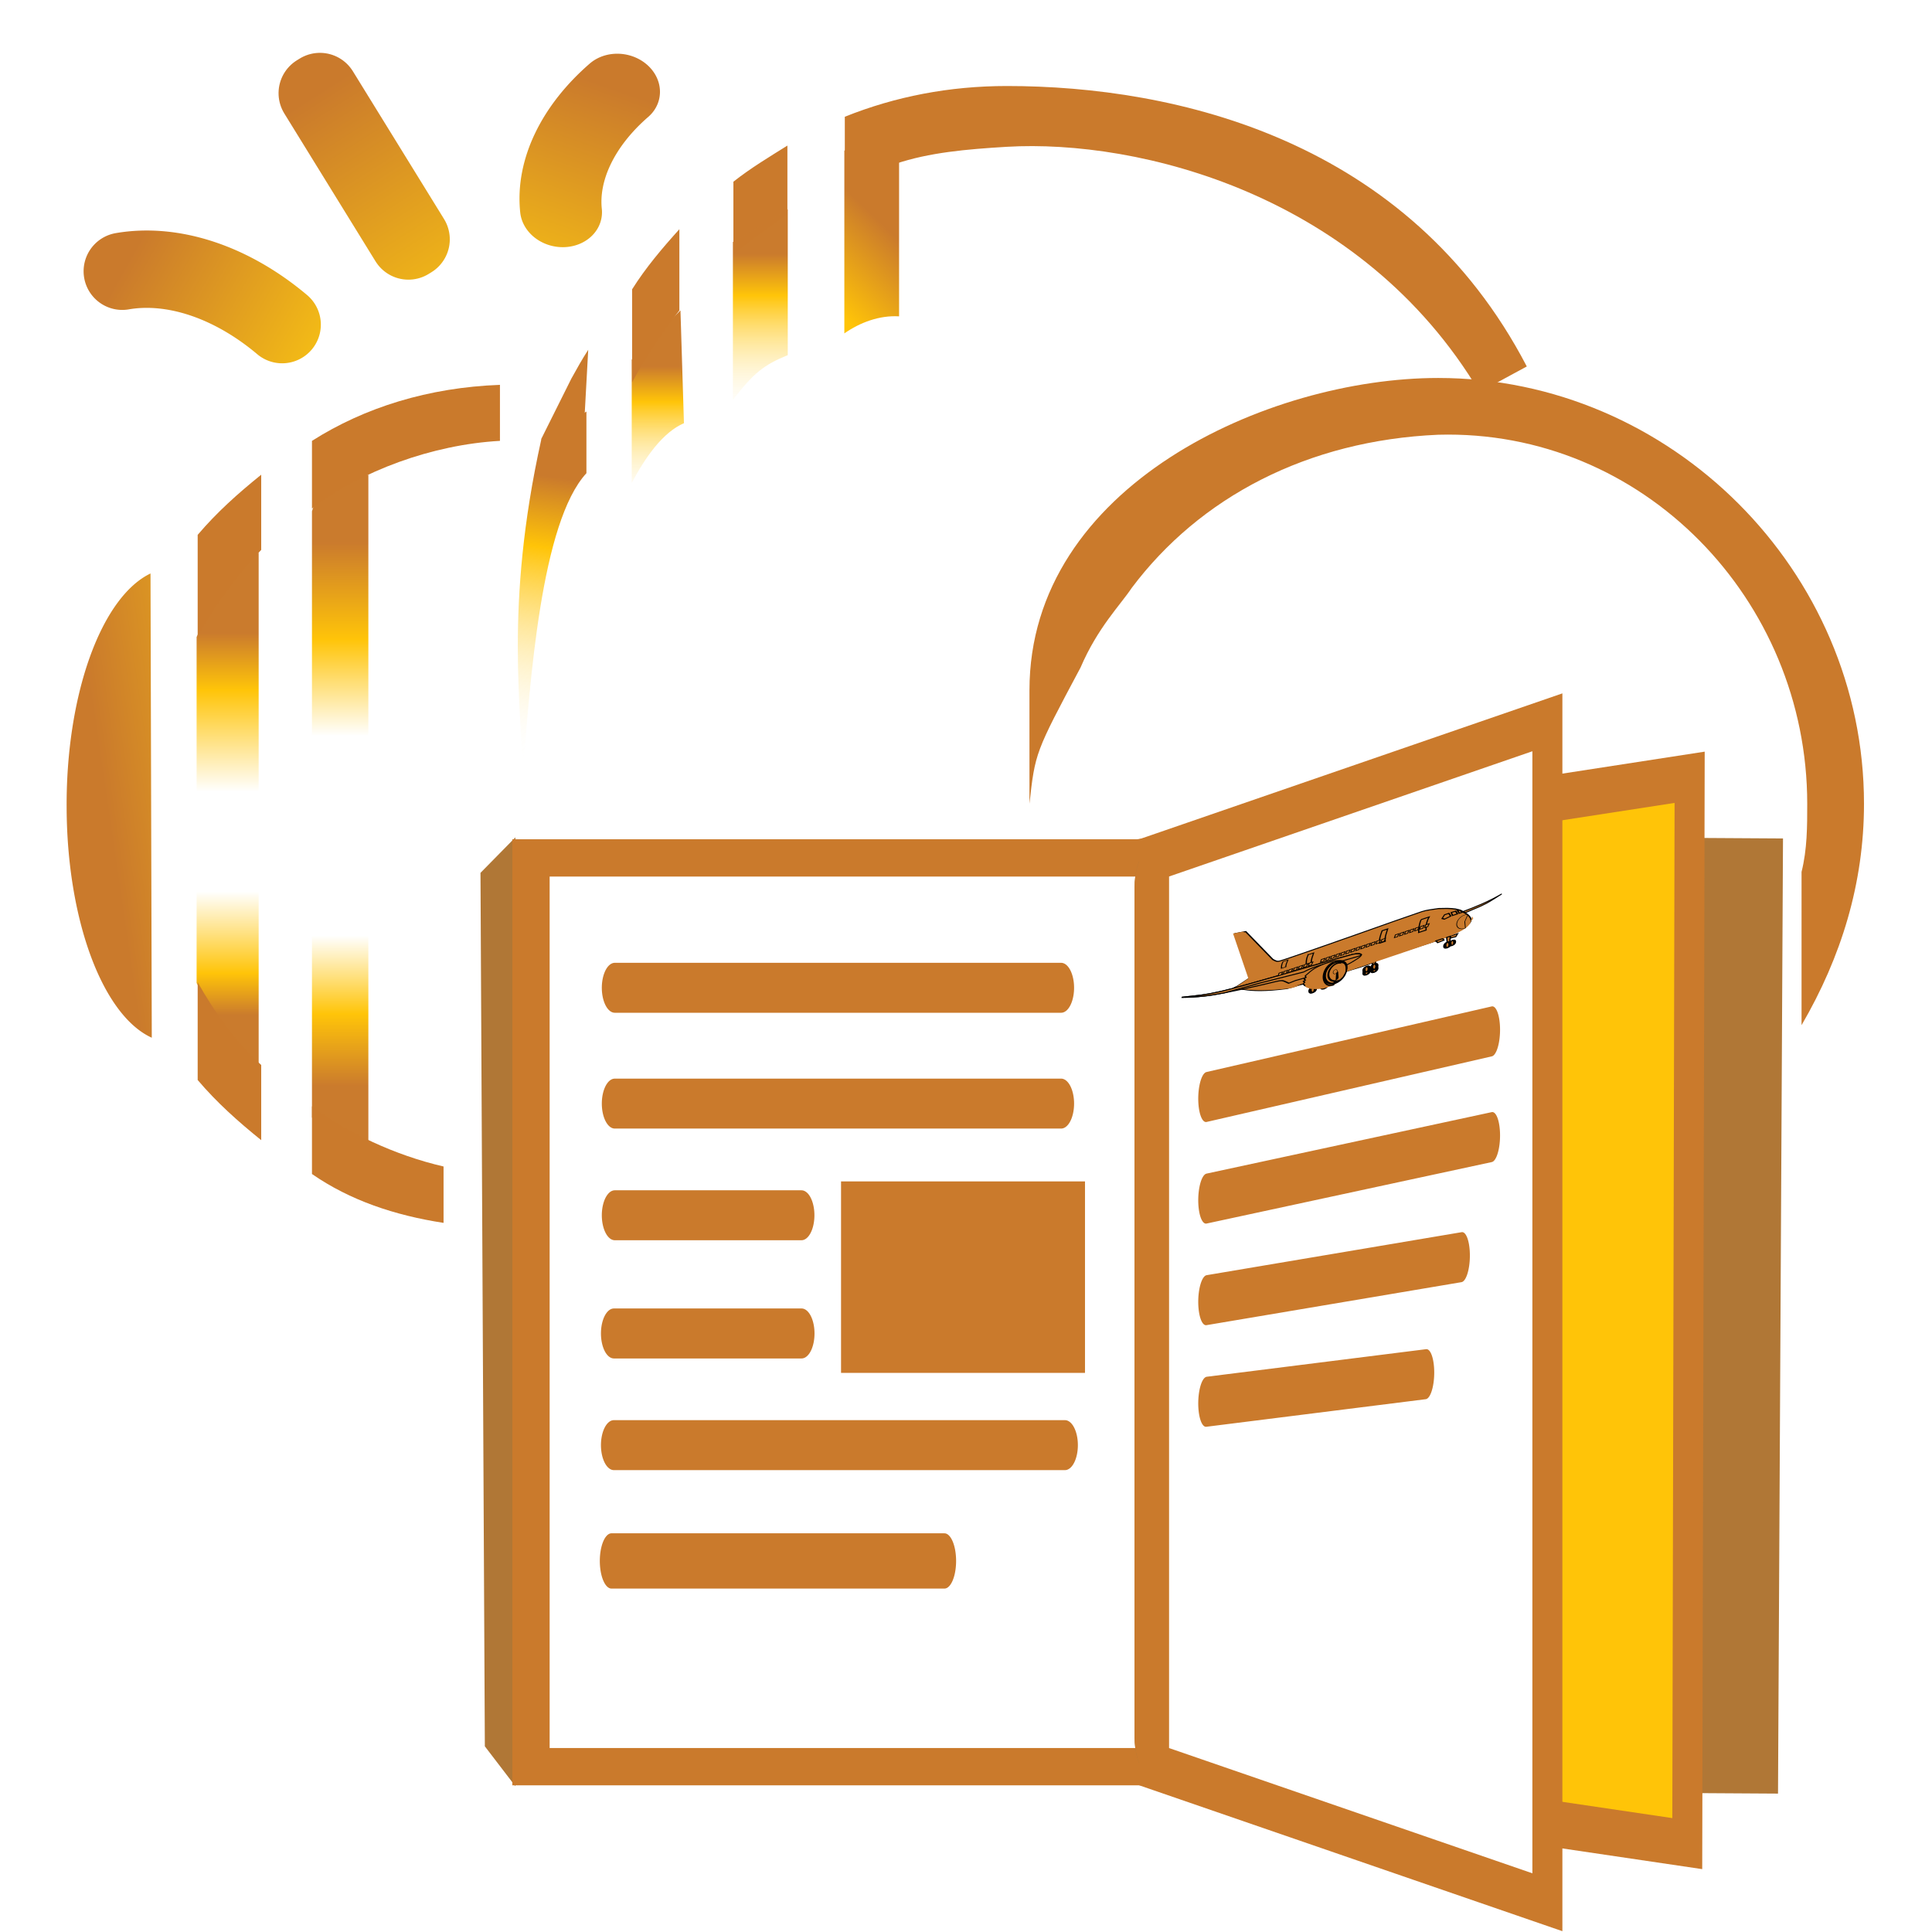 <?xml version="1.0" encoding="UTF-8"?>
<svg width="500" height="500" version="1.1" viewBox="0 0 500 500" xmlns="http://www.w3.org/2000/svg" xmlns:cc="http://creativecommons.org/ns#" xmlns:dc="http://purl.org/dc/elements/1.1/" xmlns:osb="http://www.openswatchbook.org/uri/2009/osb" xmlns:rdf="http://www.w3.org/1999/02/22-rdf-syntax-ns#" xmlns:xlink="http://www.w3.org/1999/xlink">
 <defs>
  <filter id="filter8219-28" x="-.007" y="-.04" width="1.01" height="1.08" color-interpolation-filters="sRGB">
   <feGaussianBlur stdDeviation="3.26"/>
  </filter>
  <linearGradient id="linearGradient1556" x1="183" x2="183" y1="117" y2="79" gradientUnits="userSpaceOnUse">
   <stop stop-color="#fff" stop-opacity="0" offset="0"/>
   <stop stop-color="#ffc408" offset=".752"/>
   <stop stop-color="#ca7a2c" offset="1"/>
  </linearGradient>
  <linearGradient id="linearGradient1558" x1="163" x2="152" y1="189" y2="113" gradientUnits="userSpaceOnUse">
   <stop stop-color="#fff" stop-opacity="0" offset="0"/>
   <stop stop-color="#ffc408" offset=".754"/>
   <stop stop-color="#ca7a2c" offset="1"/>
  </linearGradient>
  <linearGradient id="linearGradient1560" x1="479" x2="630" y1="211" y2="163" gradientUnits="userSpaceOnUse">
   <stop stop-color="#ca7a2c" offset="0"/>
   <stop stop-color="#f7c114" offset="1"/>
  </linearGradient>
  <linearGradient id="linearGradient1562" x1="-328" x2="-300" y1="-138" y2="-84.7" gradientUnits="userSpaceOnUse">
   <stop stop-color="#ca7a2c" offset="0"/>
   <stop stop-color="#f7c114" offset="1"/>
  </linearGradient>
  <linearGradient id="linearGradient1564" x1="-126" x2="-125" y1="-1" y2="71.5" gradientUnits="userSpaceOnUse">
   <stop stop-color="#ca7a2c" offset="0"/>
   <stop stop-color="#f7c114" offset="1"/>
  </linearGradient>
  <linearGradient id="linearGradient1566" x1="-300" x2="-351" y1="-103" y2="-159" gradientUnits="userSpaceOnUse">
   <stop stop-color="#ca7a2c" offset="0"/>
   <stop stop-color="#f7c114" offset="1"/>
  </linearGradient>
  <linearGradient id="linearGradient1568" x1="248" x2="245" y1="86" y2="95.8" gradientUnits="userSpaceOnUse">
   <stop stop-color="#ca7a2c" offset="0"/>
   <stop stop-color="#ffc408" offset="1"/>
  </linearGradient>
  <linearGradient id="linearGradient1570" x1="-212" x2="-212" y1="676" y2="572" gradientUnits="userSpaceOnUse">
   <stop stop-color="#ca7a2c" offset="0"/>
   <stop stop-color="#ffc408" offset=".133"/>
   <stop stop-color="#fff" offset=".277"/>
   <stop stop-color="#fff" offset=".644"/>
   <stop stop-color="#ffc408" offset=".821"/>
   <stop stop-color="#ca7a2c" offset="1"/>
  </linearGradient>
  <linearGradient id="linearGradient1572" x1="-213" x2="-213" y1="670" y2="575" gradientUnits="userSpaceOnUse">
   <stop stop-color="#ca7a2c" offset="0"/>
   <stop stop-color="#ffc408" offset=".15"/>
   <stop stop-color="#fff" offset=".416"/>
   <stop stop-color="#fff" offset=".676"/>
   <stop stop-color="#ffc408" offset=".89"/>
   <stop stop-color="#ca7a2c" offset="1"/>
  </linearGradient>
  <linearGradient id="linearGradient1578" x1="213" x2="213" y1="103" y2="58.3" gradientUnits="userSpaceOnUse">
   <stop stop-color="#fff" stop-opacity="0" offset="0"/>
   <stop stop-color="#ffc408" offset=".752"/>
   <stop stop-color="#ca7a2c" offset="1"/>
  </linearGradient>
 </defs>
 <g transform="matrix(1.04 0 0 .85 -17.8 -57.2)" fill="#51a8dd" stroke="#000" stroke-width="7.547"></g>
 <g transform="translate(-10.8,780)">
  <g transform="matrix(-1,0,0,1,-299,-41.6)">
   <g transform="translate(-537)">
    <g transform="matrix(.973 0 0 .973 -.46 -765)" stroke-width="1.028">
     <g transform="translate(537 -.4)" stroke-width="1.028">
      <g>
       <path transform="matrix(-.926 0 0 1 -309 46.2)" d="m189 64.1-14 13.1v32.8c4-7 9-13.5 15-15.9z" fill="url(#linearGradient1556)" opacity=".997" style="paint-order:fill markers stroke"/>
       <path transform="translate(-602,41.6)" d="m143 95.6v16.4c12 13 15 55 17 81 0-18 5-45-5-90z" fill="url(#linearGradient1558)" style="paint-order:fill markers stroke"/>
       <path transform="matrix(-.338 0 0 .735 -170 90.6)" d="m513 290a83.7 85.5 0 0 1-67-83 83.7 85.5 0 0 1 66-85" fill="url(#linearGradient1560)" style="paint-order:fill markers stroke"/>
      </g>
      <g stroke-linecap="round" stroke-linejoin="round">
       <path transform="matrix(-.84 -.543 -.543 .84 -686 37.7)" d="m-328-138a44.7 61.8 0 0 1 28 35" fill="none" stroke="url(#linearGradient1562)" stroke-width="20.57" style="paint-order:fill markers stroke"/>
       <rect transform="matrix(-.851 -.525 -.525 .851 -496 -13.3)" x="-127" y="-1" width=".849" height="46.2" fill="#ca7a2c" stroke="url(#linearGradient1564)" stroke-width="20.57" style="paint-order:fill markers stroke"/>
       <path transform="matrix(.423 -.71 -.779 -.347 -421 -197)" d="m-328-138a44.7 61.8 0 0 1 28 35" fill="none" stroke="url(#linearGradient1566)" stroke-width="24.588" style="paint-order:fill markers stroke"/>
      </g>
      <g transform="matrix(-.965 0 0 .965 -323 93.3)" stroke-width="1.028">
       <g transform="translate(36.1,-35.9)" stroke-width="1.028">
        <g transform="translate(6.08 -.64)" stroke-width="1.028">
         <g transform="matrix(1.01,0,0,1.01,1060,-609)" stroke-width="6.122">
          <g transform="translate(-1050,600)" stroke-width="6.122">
           <path transform="matrix(1.19,0,0,1.21,-102,-453)" d="m144 548 8-8v214l-7-9z" fill="#b07736" style="paint-order:fill markers stroke"/>
           <g stroke-linecap="round">
            <rect transform="translate(5.94)" x="77.2" y="206" width="170" height="248" rx="0" ry="0" fill="#fff" stroke="#ca7a2c" stroke-width="10.183" style="paint-order:normal"/>
            <g stroke-width="12.66">
             <path transform="matrix(.647 0 0 1 202 0)" d="m84.7 206 253.3 1-2 248-251.3-1c-4.1 0-7.5-4-7.5-8v-232c0-4 3.4-8 7.5-8z" fill="#b07736" stroke="#b07736" style="paint-order:normal"/>
             <path transform="matrix(.647 0 0 1 202 0)" d="m84.7 206 220.3-22-1 291-219.3-21c-4.1 0-7.5-4-7.5-8v-232c0-4 3.4-8 7.5-8z" fill="#ffc408" stroke="#ca7a2c" style="paint-order:normal"/>
             <path transform="matrix(.647 0 0 1 202 0)" d="m245 169v322l-165.9-37v-248z" fill="#fff" stroke="#ca7a2c" style="paint-order:normal"/>
            </g>
           </g>
          </g>
         </g>
        </g>
        <g transform="translate(6)" stroke-width="1.028">
         <g transform="matrix(1.06,0,0,1.14,972,214)" stroke-width="1.028">
          <g stroke-width="1.028">
           <g transform="translate(-416,-243)" fill="#ca7a2c" stroke="#ca7a2c" stroke-linecap="round">
            <g stroke-width="12.078">
             <path transform="matrix(.558 0 0 1 -214 -505)" d="m-334 771h208"/>
             <path transform="matrix(.558 0 0 1 -214 -477)" d="m-334 771h208"/>
             <path transform="matrix(.558 0 0 1 -214 -450)" d="m-334 771h87"/>
            </g>
            <path transform="matrix(.4 0 0 .718 -267 -204)" d="m-334 771h122" stroke-width="16.835"/>
            <path transform="matrix(.4 0 0 .718 -267 -177)" d="m-334 771h293.2" stroke-width="16.835"/>
            <path transform="matrix(.327 0 0 .718 -292 -149)" d="m-334 771h264.7" stroke-width="18.619"/>
           </g>
          </g>
         </g>
         <rect transform="matrix(.743 0 0 .618 701 98.3)" x="-716" y="316" width="90.5" height="85.4" ry="0" fill="#ca7a2c" style="paint-order:fill markers stroke"/>
        </g>
        <g fill="#ca7a2c">
         <g transform="matrix(1.09 -.217 0 1.09 -428 -560)" stroke-width="1.028">
          <g transform="matrix(.973 -.128 0 .766 647 808)" fill="#ca7a2c" stroke-width="1.028">
           <g stroke="#000">
            <path transform="matrix(-.016 0 0 .016 173 -3.61)" d="m6930 5270 20 40-100 10-30-50h110" stroke-width="20.597"/>
            <ellipse transform="matrix(.04 0 0 .02 -181 -24.8)" cx="5580" cy="5410" rx="17" ry="46.1" stroke-linecap="square" stroke-width="20.57" style="paint-order:stroke fill markers"/>
            <ellipse transform="matrix(.04 0 0 .02 -183 -24.8)" cx="5580" cy="5410" rx="17" ry="46.1" stroke-linecap="square" stroke-width="20.57" style="paint-order:stroke fill markers"/>
            <path transform="matrix(.094 0 0 .094 34.8 20.2)" d="m72.7 644 1.1 16-1.5 6 0.8 7h8.2l1.5-7-1.3-6 1-16z" stroke-width="3.59"/>
            <ellipse transform="matrix(.04 0 0 .02 -194 -24.8)" cx="5580" cy="5410" rx="17" ry="46.1" stroke-linecap="square" stroke-width="20.57" style="paint-order:stroke fill markers"/>
            <ellipse transform="matrix(.04 0 0 .02 -197 -24.8)" cx="5580" cy="5410" rx="17" ry="46.1" stroke-linecap="square" stroke-width="20.57" style="paint-order:stroke fill markers"/>
            <path transform="matrix(.016 0 0 .016 -50.9 -3.61)" d="m3560 3750 170 30 440 760c30 30 60 80 120 80 50 10 1230-20 1830-40l470-10c80 0 180 30 270 50 120 50 320 110 420 260 50 50 80 100 100 150 10 30 20 80-20 110-40 40-80 60-110 70-80 30-210 60-410 60l-960-10c-30 40-220 40-440 30l-290-10-740-40c-350-90-550-180-710-280l-160-70v-30l50-10 210-90z" stroke-width="20.597"/>
           </g>
           <path transform="matrix(.016 .006 0 -.034 -12.5 96.6)" d="m2230 870c-60-15-120-31-200-34-270-12-540-16-810 15l-40 21c260-29 760-21 880-14 90 7 70 1 170 12z"/>
           <path transform="matrix(.034 0 0 .034 -9.44 51.3)" d="m2170 780-500-97-230 2-290 31 60 162c300-5 810-4 890-13 80-15 160-19 160-101 0 4 0 14-10 17-20 7-50 4-80-1z" filter="url(#filter8219-28)"/>
           <path transform="matrix(.034 0 0 .034 -8.92 51.3)" d="m2160 774-450-93c-100-2-210-6-300-3l-340 41-174 131c-22-3-53-9-72-14-136-38-267-88-388-160l105-49-117-485 78 14 235 406c11 19-34 32 62 81 76 39 371-80 571-18 160 50 370 54 440 35 70-13 340 130 430 116 10-2 10-22 10-34 0 4 20 29 0 35-20 7-60 2-90-3z"/>
           <g stroke="#000">
            <g stroke-width="20.597">
             <path transform="matrix(.016 0 0 .016 -50.9 -3.61)" d="m5470 4980c-370-30-700-40-1060-60-350-20-950-50-1120-80-230-30-310-60-600-140 270 110 460 160 700 200s500 80 850 120c70 10 90 20 130 60l60 60 110-10 660 40c110 10 220-20 300-50s100-40 110-70c-10-30-70-60-140-70z"/>
             <path transform="matrix(.016 0 0 .016 -50.9 -3.61)" d="m5470 4980c-370-30-700-40-1060-60-350-20-950-50-1120-80-230-30-310-60-600-140 270 110 460 160 700 200l580 40 700 70c190-50 440-30 460 40 80-30 470 30 480 0-10-30-70-60-140-70z"/>
             <path transform="matrix(.016 0 0 .013 -69.4 9.59)" d="m5900 4750h90c-20 80-40 150-40 230h-80c0-80 0-140 30-230z"/>
            </g>
            <ellipse transform="matrix(.04 0 0 .02 -197 -24.8)" cx="5580" cy="5410" rx="17" ry="46.1" stroke-linecap="square" stroke-width="20.57" style="paint-order:stroke fill markers"/>
            <path transform="matrix(.016 0 0 .016 -48.2 -3.61)" d="m4530 5100c60-40 80-60 150-90 140-40 240-30 320-20 40 10 60 20 90 30 170 80 150 330-40 400l-80 20c-50 10-100 0-160 0-80-10-260-70-310-180 0-10 0-20 20-30l-20-30 30-10-20-40 30-10z" stroke-width="20.597"/>
           </g>
           <path transform="matrix(.034 0 0 .034 -5.74 51.8)" d="m889 835 141 14c10 48 20 89 90 97-30 9-50 8-100 5-51-13-74-25-99-38-15-13-29-26-40-40 8-2-5-7 3-13l10-5-9-14c11-3 8-4 4-6z"/>
           <g stroke="#000">
            <g stroke-width="20.597">
             <path transform="matrix(.016 0 0 .016 -50.9 -3.61)" d="m6960 4790h70l30 70-100 20-40-30z"/>
             <path transform="matrix(.016 0 0 .016 -50.9 -3.61)" d="m7070 4790h70l30 70h-80z"/>
             <path transform="matrix(.016 0 0 .016 -50.9 -3.61)" d="m7200 4860-30-70 40 10 40 60z"/>
             <path transform="matrix(.016 0 0 .016 -50.9 -3.61)" d="m6580 4730h130c-50 90-50 180-50 250h-120c0-90 10-180 40-250z"/>
             <path transform="matrix(.016 0 0 .016 -50 -4.35)" d="m5890 4740h90c-20 80-50 150-40 240h-90c-10-80 10-150 40-240z"/>
             <path transform="matrix(.014 0 0 .009 -64.1 28.1)" d="m5900 4750h90c-20 80-40 150-40 230h-80c0-80 0-140 30-230z"/>
            </g>
            <path transform="matrix(.02 0 0 .017 -66.8 -8.91)" d="m4920 5470a128 220 0 0 1-130-210 128 220 0 0 1 120-230l10 220z" stroke-linecap="square" stroke-width="20.298" style="paint-order:stroke fill markers"/>
            <path transform="matrix(.016 0 0 .016 -50.9 -3.61)" d="m7260 4850c200-10 410-30 630-100-80 30-170 70-250 90-130 30-130 20-340 50l-50-40" stroke-width="20.597"/>
            <ellipse transform="matrix(.037 0 0 .018 -144 -14.2)" cx="5580" cy="5410" rx="17" ry="46.1" stroke-linecap="square" stroke-width="20.57" style="paint-order:stroke fill markers"/>
            <path transform="matrix(.094 0 0 .094 54.2 20.2)" d="m72.7 644 1.1 16-1.5 6 0.8 7h8.2l1.5-7-1.3-6 1-16z" stroke-width="3.59"/>
            <path transform="matrix(.016 0 0 .016 -50.9 -3.61)" d="m6930 5270 20 40-100 10-30-50h110" stroke-width="20.597"/>
           </g>
           <g stroke="#000" stroke-linecap="square" stroke-width="20.57">
            <ellipse transform="matrix(.04 0 0 .02 -162 -24.9)" cx="5580" cy="5410" rx="17" ry="46.1" style="paint-order:stroke fill markers"/>
            <ellipse transform="matrix(.04 0 0 .02 -183 -25.7)" cx="5580" cy="5410" rx="17" ry="46.1" style="paint-order:stroke fill markers"/>
            <ellipse transform="matrix(.04 0 0 .02 -181 -25.7)" cx="5580" cy="5410" rx="17" ry="46.1" style="paint-order:stroke fill markers"/>
           </g>
           <g stroke-width="1.028">
            <g transform="matrix(.069 0 0 .069 -20.7 .95)">
             <g fill="#ca7a2c" stroke-width="1.028">
              <g fill="#ca7a2c" stroke="#000" stroke-width="20.597">
               <path transform="matrix(.17 0 0 -.17 -493 1890)" d="m7070 4790h70l30 70h-80z"/>
               <path transform="matrix(.17 0 0 -.17 -455 1890)" d="m7070 4790h70l30 70h-80z"/>
               <path transform="matrix(.17 0 0 -.17 -474 1890)" d="m7070 4790h70l30 70h-80z"/>
               <path transform="matrix(.17 0 0 -.17 -436 1890)" d="m7070 4790h70l30 70h-80z"/>
               <path transform="matrix(.17 0 0 -.17 -417 1890)" d="m7070 4790h70l30 70h-80z"/>
               <path transform="matrix(.17 0 0 -.17 -398 1890)" d="m7070 4790h70l30 70h-80z"/>
               <path transform="matrix(.17 0 0 -.17 -379 1890)" d="m7070 4790h70l30 70h-80z"/>
               <path transform="matrix(.17 0 0 -.17 -360 1890)" d="m7070 4790h70l30 70h-80z"/>
               <path transform="matrix(.17 0 0 -.17 -322 1890)" d="m7070 4790h70l30 70h-80z"/>
               <path transform="matrix(.17 0 0 -.17 -341 1890)" d="m7070 4790h70l30 70h-80z"/>
               <path transform="matrix(.17 0 0 -.17 -303 1890)" d="m7070 4790h70l30 70h-80z"/>
               <path transform="matrix(.17 0 0 -.17 -284 1890)" d="m7070 4790h70l30 70h-80z"/>
               <path transform="matrix(.17 0 0 -.17 -265 1890)" d="m7070 4790h70l30 70h-80z"/>
              </g>
             </g>
            </g>
            <g transform="matrix(.069 0 0 .069 -11 14.9)">
             <g fill="#ca7a2c" stroke="#000" stroke-width="20.597">
              <g transform="translate(-300,-204)">
               <path transform="matrix(.17 0 0 -.17 -493 1890)" d="m7070 4790h70l30 70h-80z"/>
               <path transform="matrix(.17 0 0 -.17 -455 1890)" d="m7070 4790h70l30 70h-80z"/>
               <path transform="matrix(.17 0 0 -.17 -474 1890)" d="m7070 4790h70l30 70h-80z"/>
               <path transform="matrix(.17 0 0 -.17 -436 1890)" d="m7070 4790h70l30 70h-80z"/>
               <path transform="matrix(.17 0 0 -.17 -417 1890)" d="m7070 4790h70l30 70h-80z"/>
               <path transform="matrix(.17 0 0 -.17 -398 1890)" d="m7070 4790h70l30 70h-80z"/>
               <path transform="matrix(.17 0 0 -.17 -379 1890)" d="m7070 4790h70l30 70h-80z"/>
              </g>
              <g transform="translate(138,-203)">
               <path transform="matrix(.17 0 0 -.17 -493 1890)" d="m7070 4790h70l30 70h-80z"/>
               <path transform="matrix(.17 0 0 -.17 -455 1890)" d="m7070 4790h70l30 70h-80z"/>
               <path transform="matrix(.17 0 0 -.17 -474 1890)" d="m7070 4790h70l30 70h-80z"/>
               <path transform="matrix(.17 0 0 -.17 -436 1890)" d="m7070 4790h70l30 70h-80z"/>
               <path transform="matrix(.17 0 0 -.17 -417 1890)" d="m7070 4790h70l30 70h-80z"/>
               <path transform="matrix(.17 0 0 -.17 -398 1890)" d="m7070 4790h70l30 70h-80z"/>
               <path transform="matrix(.17 0 0 -.17 -379 1890)" d="m7070 4790h70l30 70h-80z"/>
              </g>
             </g>
            </g>
            <g transform="matrix(.143 0 0 .143 12.7 -62.3)">
             <g stroke="#000" stroke-linecap="square" stroke-width="30.856">
              <path transform="matrix(.138 -.002 0 .126 -553 369)" d="m4980 5250a142 189 0 0 1-130-200 142 189 0 0 1 140-180 142 189 0 0 1 140 180 142 189 0 0 1-130 200l-10-190z" style="paint-order:stroke fill markers"/>
              <path transform="matrix(.114 -.002 0 .104 -430 480)" d="m4980 5250a142 189 0 0 1-130-200 142 189 0 0 1 140-180 142 189 0 0 1 140 180 142 189 0 0 1-130 200l-10-190z" style="paint-order:stroke fill markers"/>
              <ellipse transform="matrix(-.027 -.001 0 .025 270 873)" cx="4990" cy="5060" rx="142" ry="189" style="paint-order:stroke fill markers"/>
             </g>
             <path transform="matrix(.166 0 0 .221 -31.7 534)" d="m1060 2010c10 0 30 30 30 70 10 40-50 90-80 100h50c10-10 20-10 30-20 30-40 30-40 30-70 0-50-20-70-60-80z" style="paint-order:stroke fill markers"/>
            </g>
           </g>
           <path transform="matrix(.016 0 0 .01 -13 25)" d="m4930 5470a128 220 0 0 1-130-130 128 220 0 0 1 30-250 128 220 0 0 1 140-40l-50 200z" stroke="#000" stroke-linecap="square" stroke-width="11.219" style="paint-order:stroke fill markers"/>
          </g>
         </g>
         <g stroke="#ca7a2c" stroke-linecap="round" stroke-width="12.078">
          <path transform="matrix(.378 -.076 0 1.14 402 -634)" d="m-334 771 208-2"/>
          <path transform="matrix(.378 -.076 0 1.14 402 -606)" d="m-334 771 208-1"/>
          <path transform="matrix(.378 -.076 0 1.14 402 -578)" d="m-334 771 186 2"/>
          <path transform="matrix(.378 -.076 0 1.14 402 -550)" d="m-334 771 160 4"/>
         </g>
        </g>
       </g>
      </g>
      <g>
       <path transform="matrix(-1.04,0,0,3.24,-278,-193)" d="m240 80.5c2-0.4 11-0.5 14-0.3v13.9c-5-0.1-10 0.5-14 1.4z" fill="url(#linearGradient1568)" style="paint-order:fill markers stroke"/>
       <path transform="matrix(1,0,0,1.39,-189,-623)" d="m-212 559c8 1 14 4 15 7v116c-4 4-9 5-15 5z" fill="url(#linearGradient1570)" opacity=".997" style="paint-order:fill markers stroke"/>
       <path transform="matrix(.971 0 0 -1.07 -165 913)" d="m-196 583v86c-4 8-9 16-17 21v-128c7 4 11 10 17 21z" fill="url(#linearGradient1572)" opacity=".997" style="paint-order:fill markers stroke"/>
      </g>
      <g fill="#ca7a2c">
       <path transform="matrix(-1,0,0,1,-299,41)" d="m137 89.1c-19 0.7-36 6-50 14.9v18c13-10 32-17 50-18zm-63.5 23.9c-6.2 5-11.8 10-16.9 16v27c4.5-8 10.2-16 16.9-23zm48.5 184c-13-3-25.6-9-35-16v18c10.1 7 22 11 35 13zm-65.4-49v26c5.1 6 10.7 11 16.9 16v-20c-6.7-6-12.4-14-16.9-22z" stroke-width="166.58"/>
       <path transform="matrix(-15.1,0,0,15.1,-299,-48.4)" d="m32 20.4c0.1-0.4 0.1-0.8 0.1-1.2 0-3.6-2.9-6.6-6.5-6.5-2.3 0.1-4.2 1.1-5.4 2.7-0.2 0.3-0.6 0.7-0.9 1.4-0.8 1.5-0.8 1.5-0.9 2.4v-2c0-3.6 4.2-5.5 7.2-5.5 4.1 0 7.5 3.4 7.5 7.5 0 1.4-0.4 2.7-1.1 3.9z" stroke-width="15.112"/>
       <path transform="matrix(-.898 0 0 1.08 -314 40)" d="m286 9.83c-17 0-33 2.57-48 7.57v12.1l15-0.5c10-2.8 21-3.6 33-4.2 39-1.9 105 11.6 140 60.4l14-6.3c-35-55.9-104-69.07-154-69.07zm-65 14.67c-5 2.6-11 5.6-16 8.9v18.1c5-3.7 11-7 16-10zm-32 20.6c-5 4.6-10 9.5-14 14.8v22.9c4-6.3 9-12.3 14-17.7zm-27 29.7c-2 2.6-3 4.1-5 7.1l-9 15c6-1.4 13-4.4 13-6.9z"/>
      </g>
      <path transform="matrix(-.912 0 0 1 -311 37)" d="m221 46.4-16 8.7v42c6-7.1 9-9.3 16-11.9z" fill="url(#linearGradient1578)" opacity=".997" style="paint-order:fill markers stroke"/>
     </g>
    </g>
   </g>
  </g>
 </g>
</svg>
